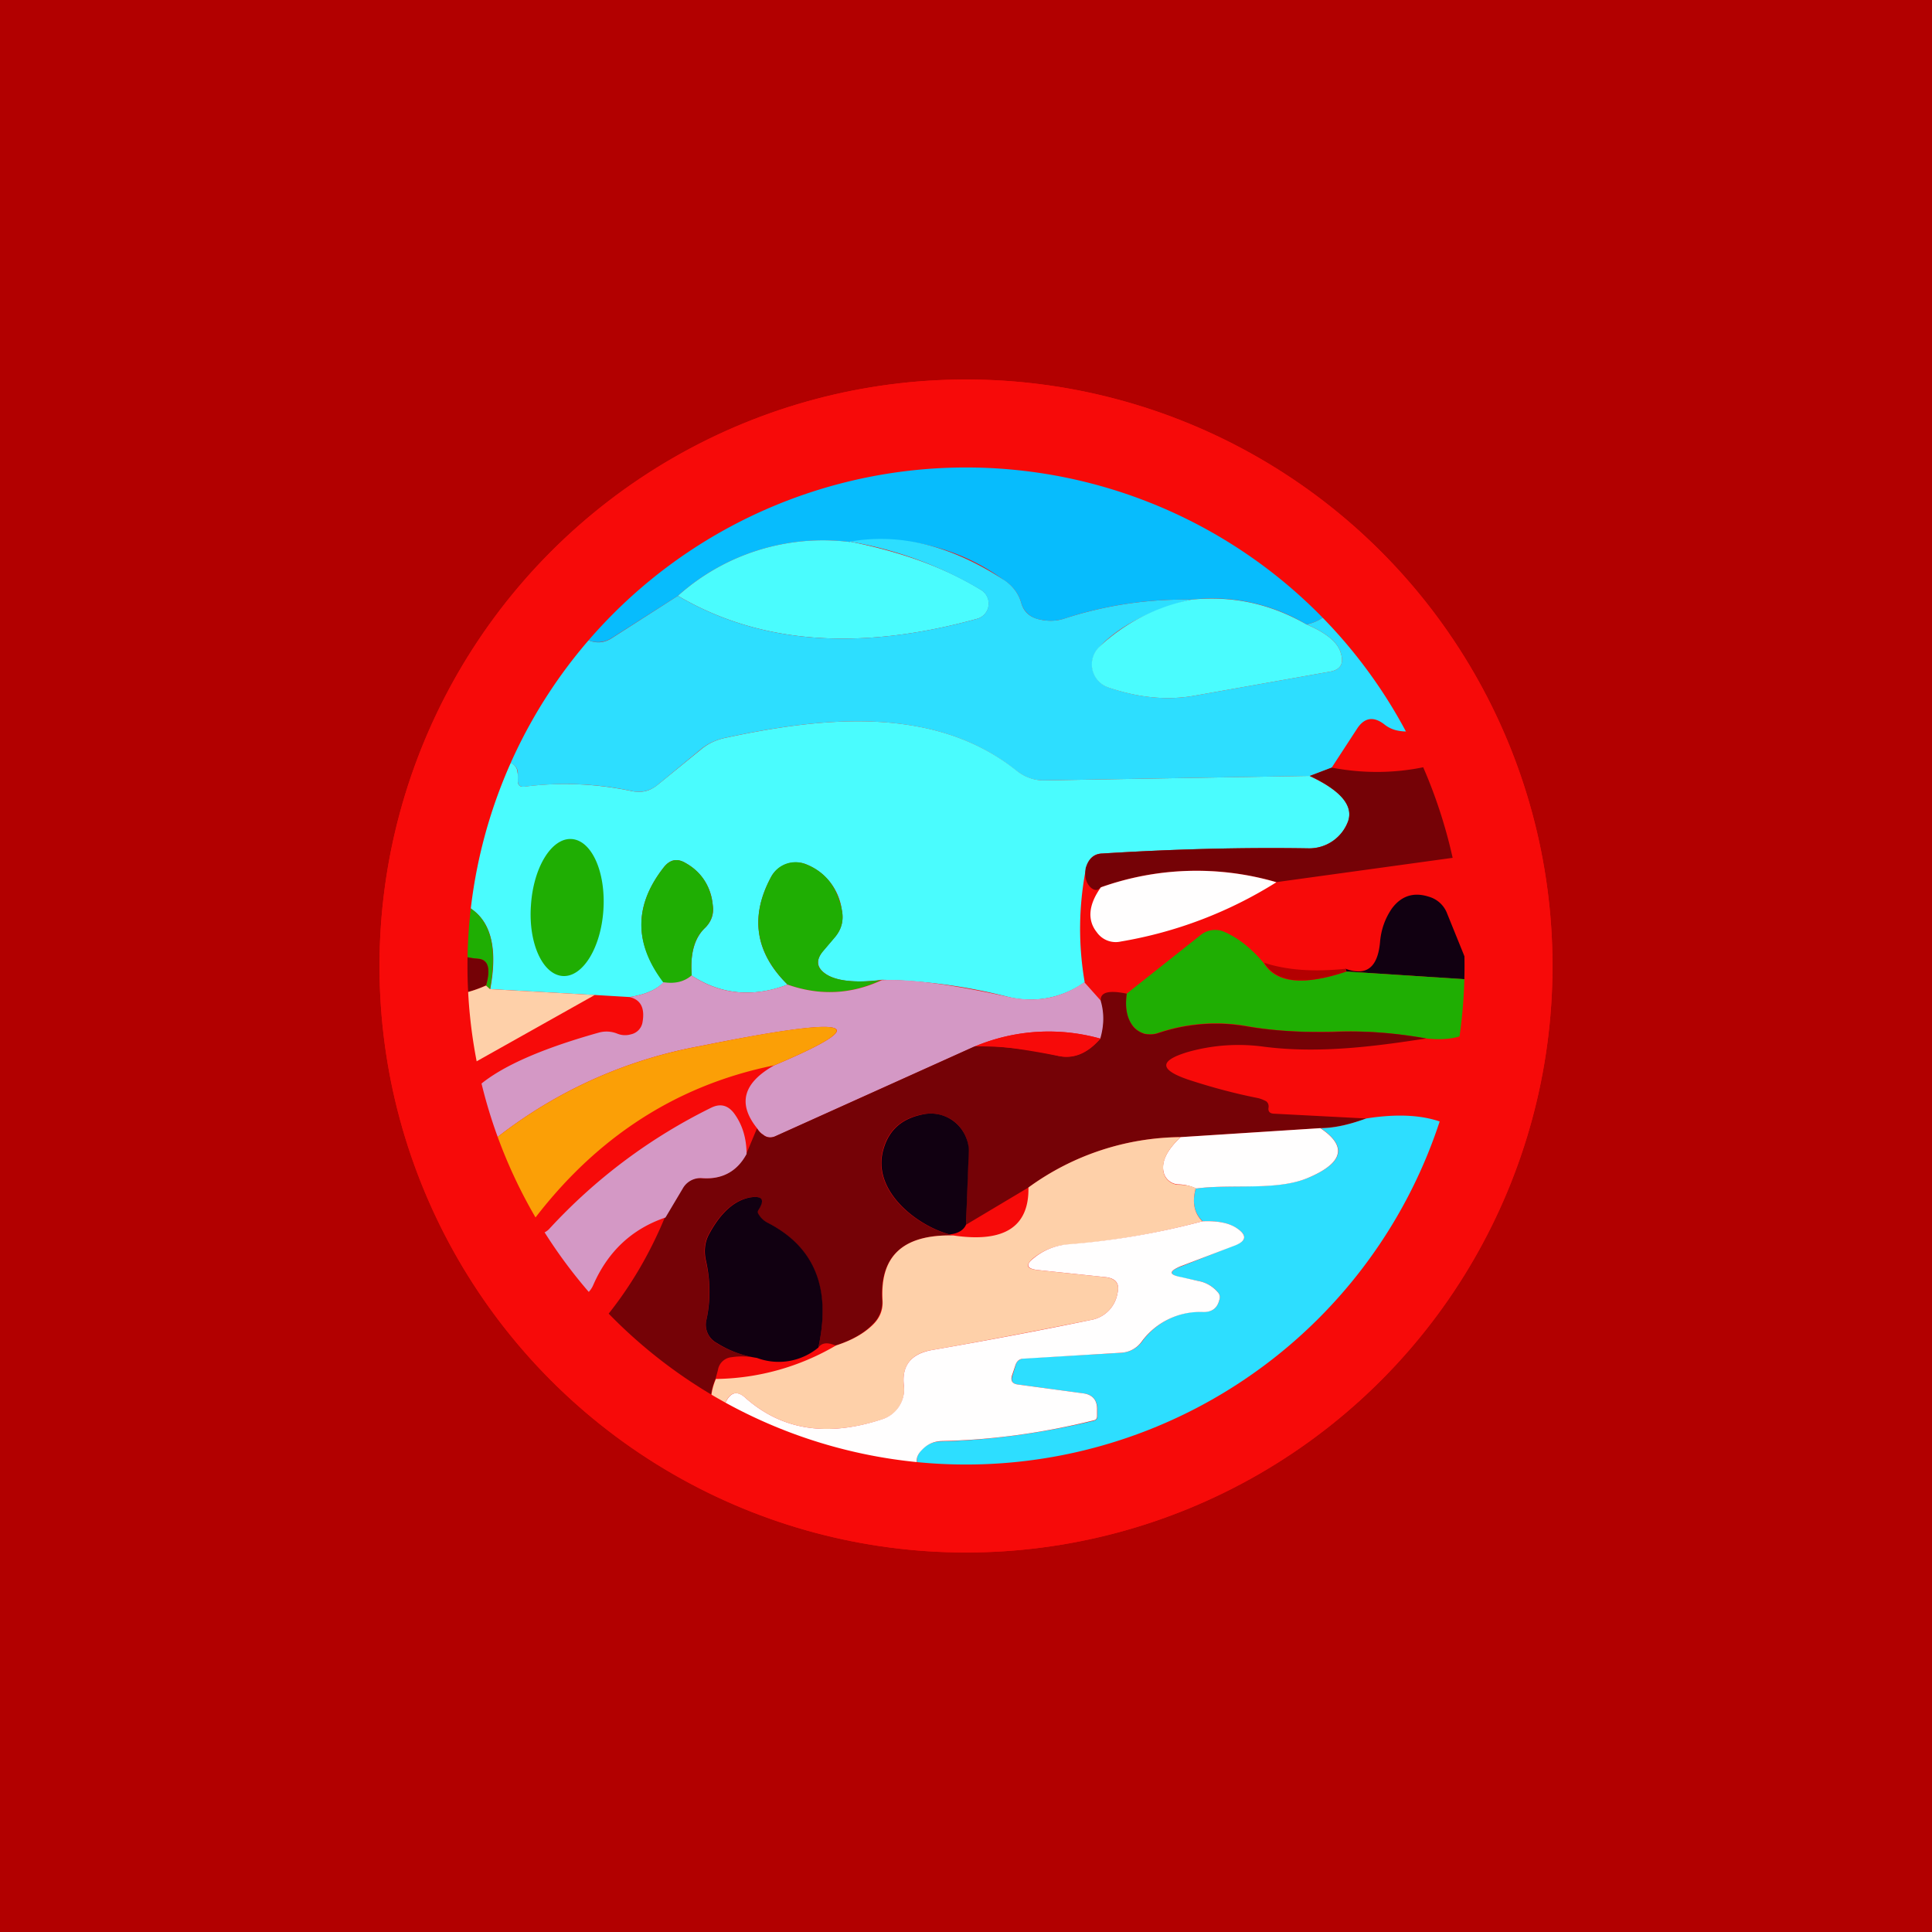<svg width="56" height="56" viewBox="0 0 56 56" xmlns="http://www.w3.org/2000/svg"><path fill="#B20000" d="M0 0h56v56H0z"/><circle cx="28" cy="28" r="17" fill="#F70A09"/><path d="M38.93 17.3c-.31.45-.66.72-1.06.8a5.33 5.33 0 0 0-3.34-.72c-1.26-.02-2.49.16-3.68.55-.24.08-.49.08-.74.02a.66.66 0 0 1-.51-.48 1.13 1.13 0 0 0-.48-.64 6.05 6.05 0 0 0-4.49-1.12 6.3 6.3 0 0 0-4.98 1.56l-1.9 1.21a.73.73 0 0 1-.69.08l-1.08-.42c7.53-7.08 15.18-7.36 22.95-.85Z" fill="#07BCFD"/><path d="M24.64 15.7c1.51.3 2.78.77 3.8 1.4a.46.46 0 0 1-.13.84c-3.41.94-6.3.72-8.66-.67a6.3 6.3 0 0 1 4.99-1.56Z" fill="#4AFCFE"/><path d="M34.53 17.38c-1.2.3-2.1.77-2.69 1.4a.71.71 0 0 0 .3 1.15c.88.3 1.72.38 2.51.23l3.89-.69c.3-.05.42-.22.33-.52-.08-.32-.41-.6-1-.85.4-.08.75-.35 1.06-.8a10.43 10.43 0 0 1 2.09 3.3c.17.48.01.67-.49.58a.88.88 0 0 1-.4-.18c-.32-.25-.59-.2-.8.13l-.73 1.12-.63.24-7.72.13c-.3 0-.55-.1-.79-.28-2.38-1.92-5.66-1.55-8.46-.95-.26.06-.5.17-.7.34l-1.24 1.02a.85.85 0 0 1-.74.18 9.22 9.22 0 0 0-3.1-.13c-.15.02-.22-.04-.21-.2v-.22a.3.3 0 0 0-.17-.24.32.32 0 0 0-.29 0c-.3.15-.6.22-.93.2l2.36-4.2 1.08.42c.25.1.48.07.7-.08l1.89-1.21c2.36 1.39 5.24 1.61 8.66.67a.46.46 0 0 0 .3-.64.46.46 0 0 0-.18-.2 10.95 10.95 0 0 0-3.8-1.4c1.47-.26 2.96.12 4.5 1.13.23.16.39.37.47.64.07.26.25.42.51.48.25.06.5.06.74-.02 1.2-.39 2.42-.57 3.68-.55Z" fill="#2DDEFF"/><path d="M34.53 17.38c1.2-.12 2.3.12 3.34.72.59.25.92.53 1 .85.09.3-.03.47-.33.52l-3.89.69c-.8.15-1.63.07-2.52-.23a.71.71 0 0 1-.29-1.16 5.43 5.43 0 0 1 2.7-1.39ZM37.97 22.5c.88.41 1.26.84 1.11 1.29a1.2 1.2 0 0 1-1.15.8c-1.9-.03-3.9.02-5.98.15-.24 0-.4.15-.47.42a9.1 9.1 0 0 0-.04 3.31 2.7 2.7 0 0 1-2.2.43 15.8 15.8 0 0 0-3.68-.5c-.74.1-1.27.04-1.58-.14-.31-.19-.35-.42-.12-.7l.34-.4c.2-.23.26-.5.2-.79a1.66 1.66 0 0 0-1.04-1.32.81.81 0 0 0-.58 0 .8.8 0 0 0-.43.37c-.62 1.15-.46 2.2.48 3.12-1 .38-1.93.29-2.78-.26-.05-.63.08-1.08.37-1.37.2-.19.28-.41.24-.67a1.52 1.52 0 0 0-.78-1.22c-.25-.15-.46-.11-.64.12-.86 1.1-.87 2.2 0 3.33-.21.22-.54.36-.99.43l-1.01-.06-3.03-.17c.27-1.43-.08-2.28-1.04-2.55-.43-1.17-.28-2.43.45-3.78.32.02.63-.05.93-.2a.32.32 0 0 1 .3 0 .3.3 0 0 1 .15.24c.01.07.02.15.01.23-.01.15.06.21.2.19 1.01-.13 2.05-.09 3.1.13.29.06.53 0 .75-.18l1.25-1.02c.2-.17.43-.28.7-.34 2.8-.6 6.07-.97 8.46.95.23.18.5.28.79.28l7.7-.13Z" fill="#4AFCFE"/><path d="M37 25.57a8.25 8.25 0 0 0-5.1.15c-.08.1-.17.1-.28.01-.14-.13-.19-.32-.15-.57.08-.27.24-.41.48-.42 2.08-.13 4.07-.18 5.97-.15a1.2 1.2 0 0 0 1.16-.8c.14-.45-.23-.88-1.11-1.3l.63-.24c.9.17 1.8.17 2.7-.02.33-.07.55.05.66.35l.73 1.81c.09.25 0 .4-.26.43l-5.44.75Z" fill="#750206"/><path d="M15.39 26.24c-.08 1.1.34 2.01.92 2.05.58.04 1.11-.82 1.18-1.92.07-1.1-.34-2.01-.92-2.05-.58-.04-1.11.82-1.18 1.92ZM20.05 28.28a.98.98 0 0 1-.82.2c-.86-1.13-.85-2.25.01-3.34.18-.23.4-.27.64-.12.46.26.72.67.78 1.22a.76.76 0 0 1-.24.67c-.3.29-.42.74-.37 1.37ZM25.56 28.4c-.88.42-1.79.47-2.73.14-.94-.93-1.1-1.97-.48-3.12a.8.8 0 0 1 .43-.38.81.81 0 0 1 .58.01c.56.22.91.66 1.04 1.32.06.3 0 .56-.2.8l-.34.4c-.23.27-.2.5.12.69.31.18.84.23 1.58.15Z" fill="#1FAE03"/><path d="M37 25.57a12.31 12.31 0 0 1-4.51 1.72.67.67 0 0 1-.7-.27c-.28-.35-.24-.8.12-1.3a8.25 8.25 0 0 1 5.08-.15Z" fill="#FFFEFE"/><path d="m42.72 28.4-3.7-.24a.46.46 0 0 0-.02-.08c.6.22.93-.03 1-.76.03-.38.15-.7.34-.98.27-.37.63-.49 1.07-.35a.8.8 0 0 1 .54.5l.77 1.9Z" fill="#101"/><path d="M13.17 26.12c.96.27 1.3 1.12 1.03 2.55a2.08 2.08 0 0 0-.11-.1c.13-.5.06-.76-.23-.78-.81-.06-1.18-.46-1.1-1.18.11-.3.25-.47.41-.49Z" fill="#1FAE03"/><path d="M12.76 26.61c-.08.72.29 1.12 1.1 1.18.29.02.37.28.23.77-.42.2-.92.31-1.5.33l.17-2.28Z" fill="#750206"/><path d="M36.62 27.9c.35.6 1.16.68 2.4.26l3.7.24c.63.48.67.94.12 1.37-.38.3-.88.4-1.5.33-.9-.16-1.8-.23-2.68-.2-.92.03-1.76-.02-2.52-.16a5.22 5.22 0 0 0-2.58.2.66.66 0 0 1-.38.02.63.63 0 0 1-.32-.2c-.2-.22-.26-.54-.2-.96l2.12-1.68a.67.67 0 0 1 .73-.1c.38.17.75.46 1.1.87Z" fill="#1FAE03"/><path d="M36.62 27.9c.66.22 1.46.28 2.39.18l.02.08c-1.25.42-2.05.33-2.4-.27Z" fill="#B40001"/><path d="M20.05 28.28c.84.55 1.77.64 2.78.26.94.33 1.85.28 2.73-.13.83-.04 2.06.13 3.69.49.8.17 1.52.03 2.18-.43l.5.56c.09.35.08.7-.02 1.08a5.53 5.53 0 0 0-3.65.22l-5.77 2.6a.33.33 0 0 1-.37-.04.61.61 0 0 1-.17-.18c-.58-.72-.41-1.32.49-1.83 3-1.27 2.28-1.45-2.14-.56a13.48 13.48 0 0 0-6.63 3.27c-1.14-1.43.09-2.65 3.69-3.66a.83.83 0 0 1 .53.03.6.6 0 0 0 .4.02.43.43 0 0 0 .33-.33c.08-.42-.04-.67-.37-.75.45-.07.78-.21.98-.43.33.05.6-.01.82-.2Z" fill="#D498C5"/><path d="m14.09 28.57.11.1 3.04.17-3.9 2.19a.39.39 0 0 1-.32.02.37.37 0 0 1-.22-.22 3.8 3.8 0 0 1-.22-1.94 3.71 3.71 0 0 0 1.5-.32Z" fill="#FED0A9"/><path d="M32.66 28.8c-.06.42.01.74.2.97.09.1.2.16.32.2.13.02.26.02.38-.02a5.22 5.22 0 0 1 2.58-.2c.76.13 1.6.18 2.53.16.88-.04 1.77.03 2.67.19-1.54.24-3.13.44-4.7.24a5.4 5.4 0 0 0-2.2.15c-.84.25-.85.51-.01.8.7.23 1.38.41 2.04.54.08.02.15.05.23.09.05.04.08.1.07.18-.02.11.03.17.14.18l2.69.14c-.5.18-.93.27-1.33.28l-4.05.26a7.59 7.59 0 0 0-4.41 1.46L28 35.5l.07-2.1a1.07 1.07 0 0 0-.79-1.08 1.11 1.11 0 0 0-.48-.03c-.65.1-1.06.46-1.21 1.05-.32 1.16.94 2.17 1.92 2.44l.1.03c-1.43-.03-2.11.6-2.04 1.87a.88.88 0 0 1-.27.7c-.25.26-.61.47-1.08.62-.24-.1-.4-.08-.5.06.37-1.71-.12-2.92-1.48-3.62a.57.57 0 0 1-.27-.26c-.02-.03-.02-.07 0-.1.2-.31.12-.43-.25-.37-.45.09-.84.44-1.17 1.05-.13.23-.16.5-.1.77.14.57.14 1.14.03 1.71a.6.6 0 0 0 .29.69c.35.22.74.36 1.16.43a2.06 2.06 0 0 0-.73-.02.44.44 0 0 0-.39.37l-.07.26c-.17.4-.18.76-.05 1.07l-.79-.08a1.1 1.1 0 0 1-.68-.32 5.77 5.77 0 0 0-1.65-1.13.68.68 0 0 1-.23-1.07c.8-.92 1.44-1.97 1.93-3.15l.5-.84a.59.59 0 0 1 .58-.3c.58.04 1-.2 1.28-.7l.31-.74c.05.07.1.14.18.18.1.09.23.1.36.04l5.77-2.6c.42-.05 1.23.04 2.44.28.43.08.83-.08 1.2-.5.11-.37.12-.73.02-1.08-.04-.26.2-.34.74-.23Z" fill="#750206"/><path d="M22.44 30.88c-2.97.6-5.4 2.24-7.28 4.9.3-.1.26.01-.13.31a5.18 5.18 0 0 1-1.36-2.5 13.48 13.48 0 0 1 6.63-3.27c4.42-.9 5.13-.7 2.14.56Z" fill="#FB9F06"/><path d="M31.9 30.1c-.37.43-.77.6-1.2.51a9.74 9.74 0 0 0-2.44-.28 5.53 5.53 0 0 1 3.65-.22Z" fill="#F70A09"/><path d="M21.64 33.45c-.27.5-.7.74-1.28.7a.59.59 0 0 0-.57.3l-.5.84c-.97.33-1.67.98-2.1 1.97a.7.7 0 0 1-.9.36.67.67 0 0 1-.27-.22l-1-1.3c.4-.3.45-.41.14-.31.37.04.63-.02.77-.18a15.9 15.9 0 0 1 4.68-3.5c.26-.13.48-.08.66.15.24.32.37.72.37 1.2Z" fill="#D498C5"/><path d="M28 35.5c-.07.16-.24.26-.48.28-.98-.27-2.24-1.28-1.92-2.44.16-.6.56-.94 1.21-1.05a1.1 1.1 0 0 1 1.18.65c.06.14.1.3.09.46L28 35.5Z" fill="#101"/><path d="M39.6 32.42c.94-.15 1.72-.1 2.32.16.26.12.34.3.24.57-2.86 7.07-8.35 10.43-16.47 10.1.37.04.66.03.87-.05.33-.12.38-.31.15-.58-.18-.2-.18-.4.01-.6a.76.76 0 0 1 .56-.24c1.46-.04 2.93-.24 4.43-.6.07-.02.1-.07.1-.14v-.22c-.02-.25-.15-.4-.4-.43l-1.91-.26c-.15-.02-.2-.1-.16-.24l.1-.32c.03-.12.12-.18.25-.2l2.82-.16a.8.8 0 0 0 .59-.32 2.1 2.1 0 0 1 1.8-.87c.23.01.38-.1.44-.33.03-.1.02-.16-.03-.22a.95.95 0 0 0-.58-.34l-.48-.1c-.37-.08-.38-.18-.02-.32l1.57-.62c.33-.12.35-.29.06-.48-.23-.16-.56-.23-1-.21-.25-.24-.31-.56-.2-.95 1.04-.14 2.37.07 3.28-.32 1-.43 1.12-.9.34-1.43.39 0 .83-.1 1.32-.28Z" fill="#2DDEFF"/><path d="M38.27 32.7c.78.52.67 1-.33 1.43-.91.4-2.24.18-3.27.32a1.24 1.24 0 0 0-.51-.12.46.46 0 0 1-.44-.39c-.05-.3.12-.62.5-.98l4.05-.26Z" fill="#FFFEFE"/><path d="M34.22 32.96c-.38.36-.54.68-.5.98a.46.46 0 0 0 .44.4c.19 0 .36.03.5.1-.11.4-.05.72.19.96-1.3.35-2.62.58-3.93.68-.36.03-.68.16-.97.39-.23.2-.2.3.1.34l2 .21c.3.04.41.2.34.47a.94.94 0 0 1-.77.77c-1.5.3-3.04.6-4.6.87-.61.1-.89.46-.82 1.04a.9.9 0 0 1-.63.97c-1.6.52-2.91.31-3.96-.62-.37-.33-.62-.06-.76.8l-.15-.28c-.13-.3-.12-.67.05-1.07a7.04 7.04 0 0 0 3.48-.97c.47-.15.83-.36 1.08-.61.2-.2.29-.43.27-.71-.07-1.28.6-1.9 2.05-1.87 1.48.22 2.2-.25 2.18-1.39a7.59 7.59 0 0 1 4.4-1.46Z" fill="#FED0A9"/><path d="M23.72 39.06a1.8 1.8 0 0 1-1.78.3 3.02 3.02 0 0 1-1.16-.43.6.6 0 0 1-.3-.69c.12-.57.11-1.14-.02-1.71-.06-.27-.03-.54.1-.77.33-.61.72-.96 1.17-1.05.37-.06.45.06.25.37-.02.03-.02.07 0 .1.06.11.15.2.27.26 1.36.7 1.85 1.9 1.47 3.62Z" fill="#101"/><path d="M34.85 35.4c.45-.02.78.05 1 .2.3.2.28.37-.05.5l-1.57.6c-.36.15-.36.25.02.32l.48.11c.23.04.43.16.58.34.05.06.06.13.03.22-.06.23-.21.34-.45.34a2.1 2.1 0 0 0-1.8.86.78.78 0 0 1-.59.32l-2.81.17c-.14 0-.22.07-.26.2l-.1.3c-.04.15.02.23.17.25l1.92.26c.24.04.37.18.38.43v.22c0 .07-.03.12-.1.13-1.49.37-2.97.57-4.42.6-.23.01-.41.1-.56.26-.19.19-.2.39-.02.6.24.26.2.45-.15.57-.2.08-.5.1-.86.04l-4.84-1.92c.14-.86.4-1.13.76-.8 1.05.93 2.36 1.14 3.95.62a.91.91 0 0 0 .64-.97c-.07-.58.2-.93.82-1.04 1.56-.27 3.1-.56 4.6-.87a.94.94 0 0 0 .77-.77c.07-.28-.04-.43-.33-.47l-2-.21c-.3-.04-.34-.15-.1-.34.28-.23.6-.36.96-.4 1.31-.1 2.62-.32 3.93-.67Z" fill="#FFFEFE"/><path fill-rule="evenodd" d="M28 42.45a14.45 14.45 0 1 0 0-28.9 14.45 14.45 0 0 0 0 28.9ZM28 45a17 17 0 1 0 0-34 17 17 0 0 0 0 34Z" fill="#F70A09"/></svg>